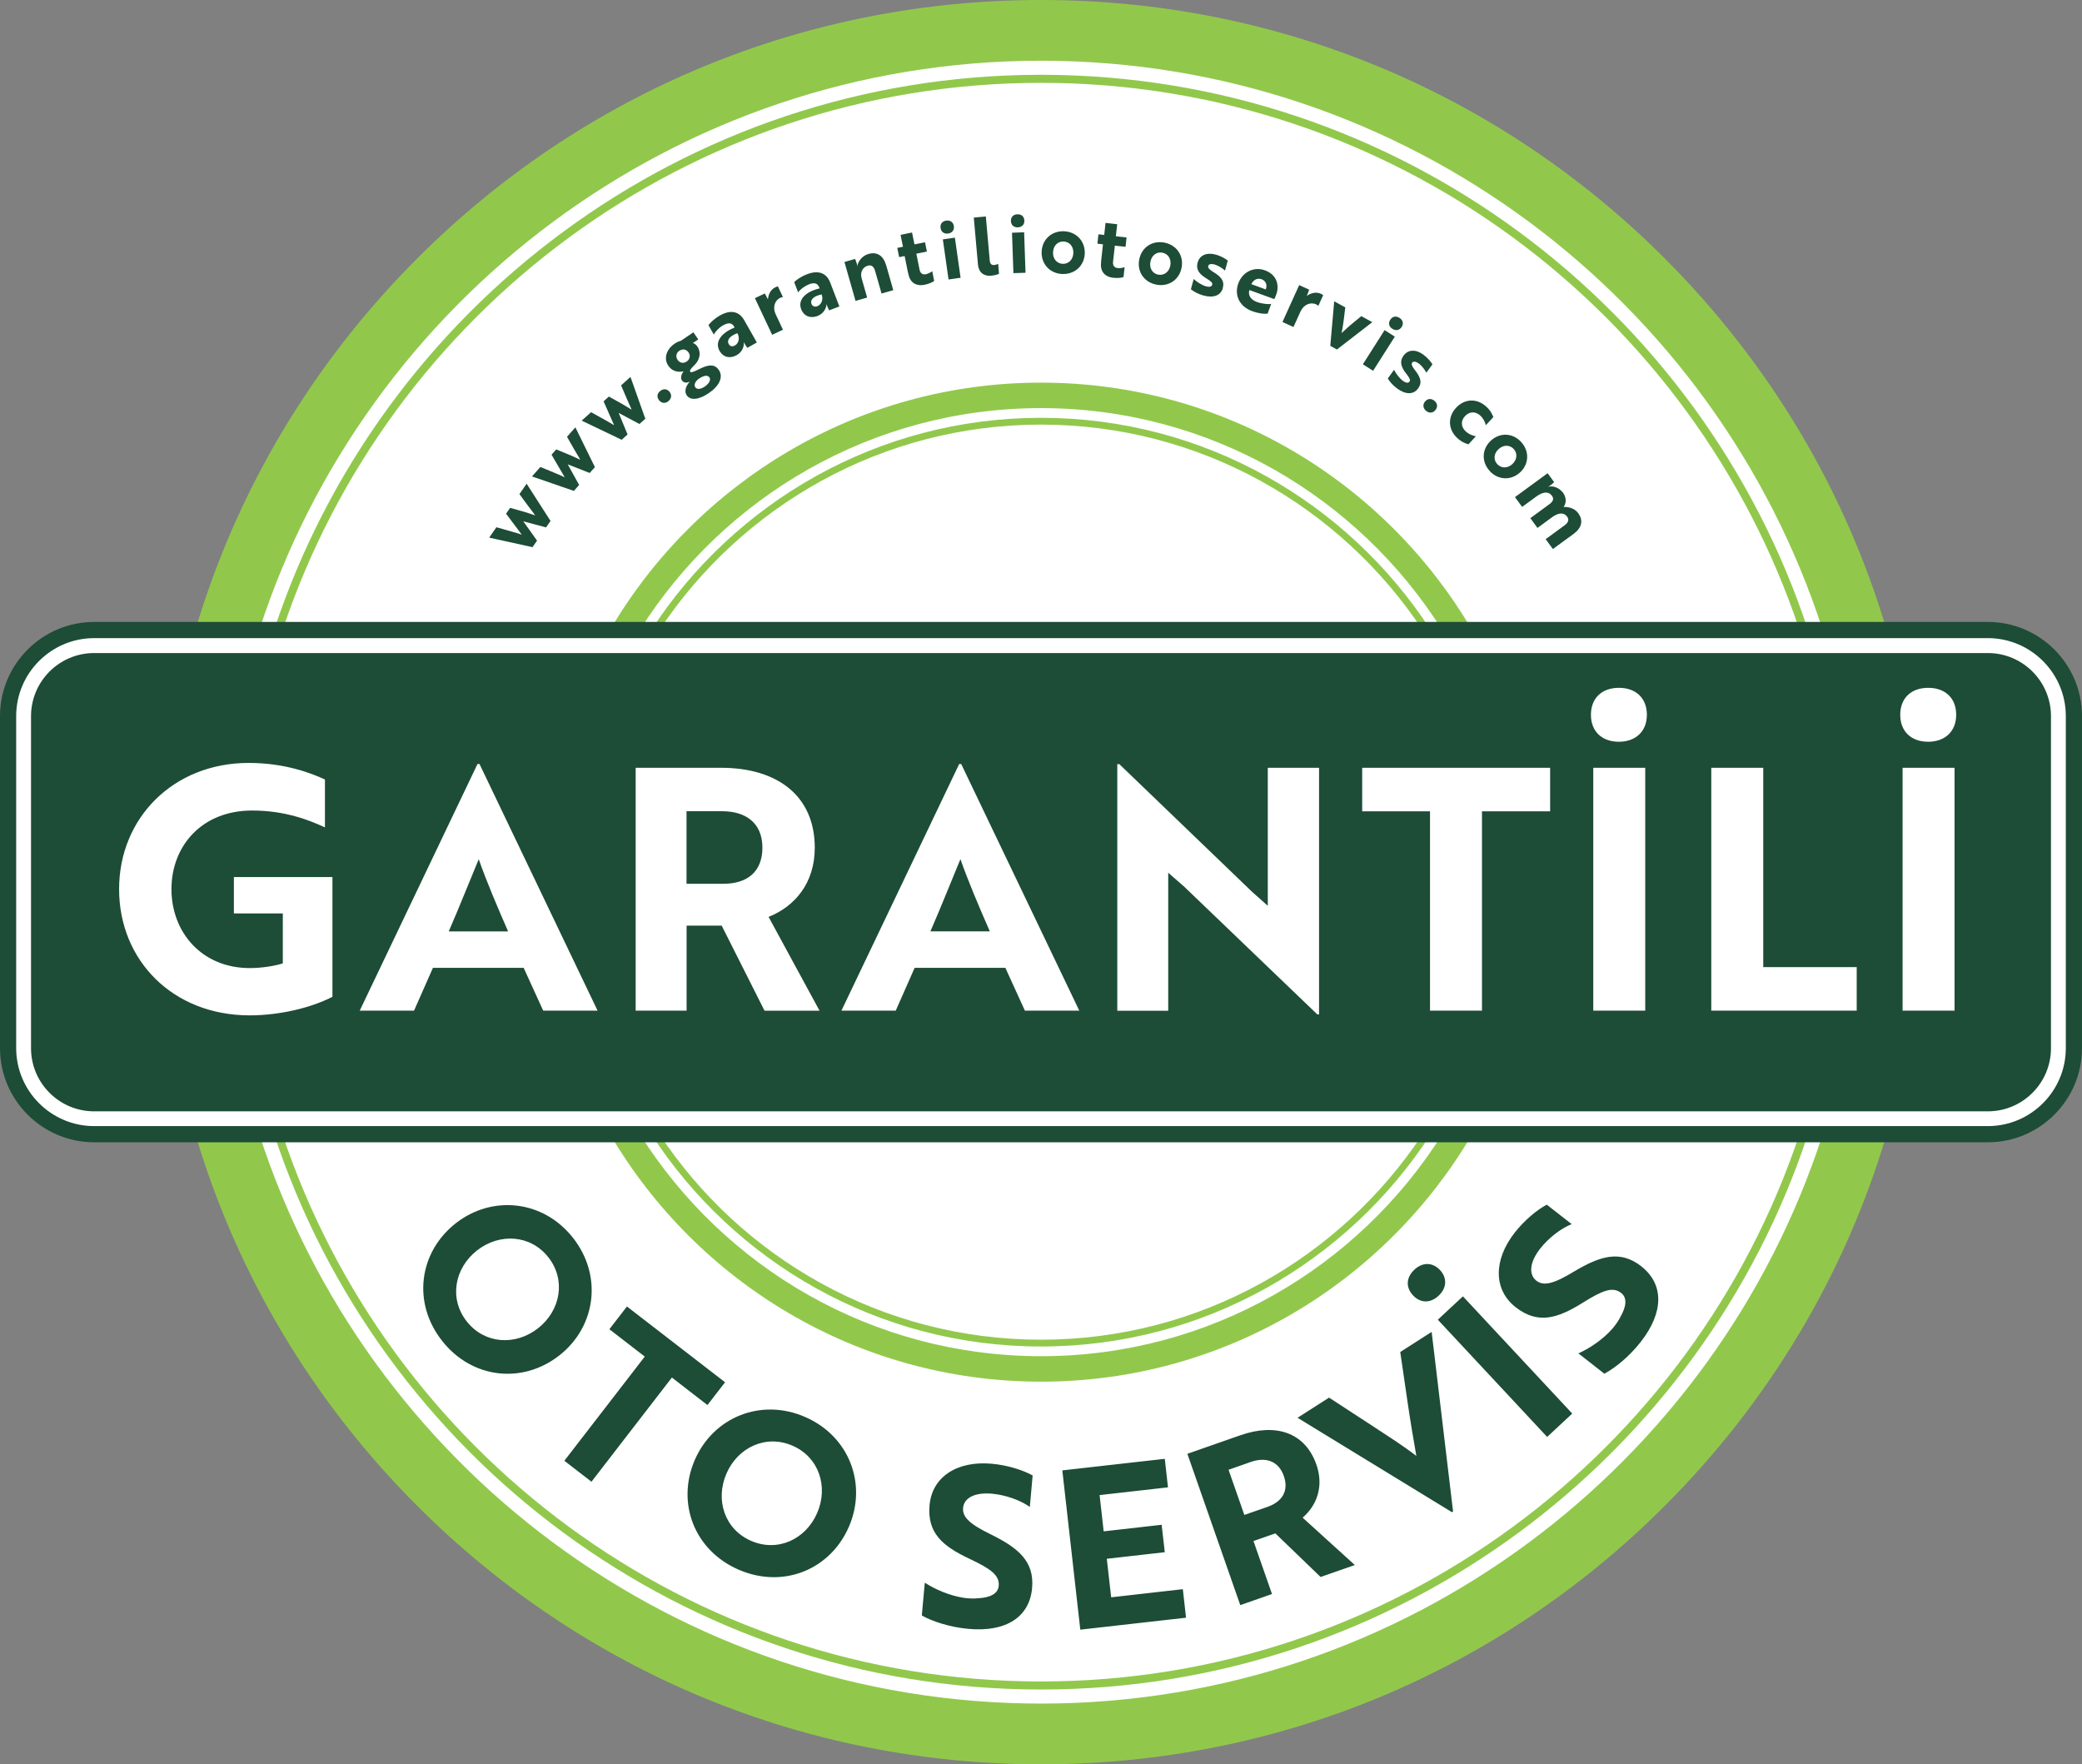 <svg xmlns="http://www.w3.org/2000/svg" xmlns:xlink="http://www.w3.org/1999/xlink" id="Layer_2" data-name="Layer 2" viewBox="0 0 266.42 225.75"><rect x="0" y="0" width="266.42" height="225.75" fill="#808080" stroke="none"/><defs><style>      .cls-1 {        clip-path: url(#clippath);      }      .cls-2 {        fill: none;      }      .cls-2, .cls-3, .cls-4, .cls-5 {        stroke-width: 0px;      }      .cls-6 {        clip-path: url(#clippath-1);      }      .cls-3 {        fill: #1d4c37;      }      .cls-4 {        fill: #91c84b;      }      .cls-5 {        fill: #fff;      }    </style><clipPath id="clippath"><rect class="cls-2" width="266.42" height="225.75"></rect></clipPath><clipPath id="clippath-1"><rect class="cls-2" width="266.42" height="225.75"></rect></clipPath></defs><g id="Layer_1-2" data-name="Layer 1"><g id="Artwork_5" data-name="Artwork 5"><g class="cls-1"><g class="cls-6"><path class="cls-5" d="m254.37,80.62h-17.03C223.6,36.17,182.18,3.89,133.21,3.89S42.83,36.17,29.08,80.62H12.05c-6.08,0-11.01,4.93-11.01,11.01v42.48c0,6.08,4.93,11.01,11.01,11.01h17.03c13.75,44.45,55.17,76.73,104.14,76.73s90.38-32.29,104.14-76.73h17.03c6.08,0,11.01-4.93,11.01-11.01v-42.48c0-6.08-4.93-11.01-11.01-11.01"></path><path class="cls-4" d="m133.21,171.42c-20.37,0-38.34-10.46-48.83-26.29h-1.04c10.6,16.33,28.99,27.16,49.87,27.16s39.27-10.83,49.87-27.16h-1.04c-10.49,15.83-28.46,26.29-48.83,26.29m55.16-90.8c-11.11-18.93-31.67-31.66-55.16-31.66s-44.05,12.74-55.16,31.66h3.82c10.75-17.05,29.74-28.4,51.34-28.4s40.59,11.35,51.34,28.4h3.82ZM133.21,7.77c46.71,0,86.39,30.63,100.03,72.85h8.18c-5.27-17.78-14.92-34.08-28.4-47.56C191.71,11.74,163.36,0,133.21,0s-58.5,11.74-79.81,33.06c-13.48,13.48-23.13,29.78-28.4,47.56h8.18C46.83,38.4,86.51,7.77,133.21,7.77m0,45.69c-20.88,0-39.27,10.83-49.87,27.16h1.04c10.49-15.83,28.46-26.29,48.83-26.29s38.34,10.46,48.83,26.29h1.04c-10.6-16.33-28.99-27.16-49.87-27.16m0,164.52c-46.71,0-86.39-30.63-100.03-72.85h-8.18c5.27,17.78,14.92,34.08,28.4,47.56,21.32,21.32,49.67,33.06,79.81,33.06s58.5-11.74,79.81-33.06c13.48-13.48,23.13-29.78,28.4-47.56h-8.18c-13.65,42.22-53.33,72.85-100.03,72.85m0-208.41c-45.7,0-84.56,29.84-98.14,71.05h1.09C49.7,39.98,88.09,10.6,133.21,10.6s83.52,29.38,97.06,70.02h1.09c-13.58-41.22-52.44-71.05-98.14-71.05m0,167.22c23.49,0,44.05-12.74,55.16-31.66h-3.82c-10.75,17.05-29.74,28.4-51.34,28.4s-40.59-11.35-51.34-28.4h-3.82c11.11,18.93,31.67,31.66,55.16,31.66m-97.06-31.66h-1.09c13.58,41.22,52.44,71.05,98.14,71.05s84.56-29.84,98.14-71.05h-1.09c-13.54,40.63-51.93,70.02-97.06,70.02s-83.52-29.38-97.06-70.02"></path><path class="cls-3" d="m135.95,35.06c1.6.05,2.81-1.07,2.86-2.64.05-1.57-1.08-2.77-2.67-2.83-1.6-.05-2.79,1.07-2.85,2.64-.05,1.57,1.07,2.77,2.66,2.83m.14-4.16c.74.02,1.29.61,1.26,1.47-.03.86-.62,1.41-1.35,1.39-.74-.03-1.28-.61-1.25-1.47.03-.86.61-1.41,1.34-1.39m-5.84-1.81c.52-.02.85-.36.83-.86-.02-.52-.37-.83-.89-.81-.53.02-.85.35-.83.87.02.5.36.82.89.8m-8.92.79c.51-.07.8-.45.73-.94-.07-.51-.46-.78-.97-.71-.52.07-.81.44-.73.95.07.49.44.77.97.7m.05,5.88l1.54-.22-.73-5.13-1.54.22.73,5.13Zm5.49-.49c.48-.04.84-.17.97-.24l-.11-1.27c-.09.05-.3.13-.51.15-.31.03-.53-.12-.57-.59l-.5-5.62-1.54.14.53,5.96c.1,1.18.86,1.56,1.73,1.48m67.91,29.58l1.83-1.34c.69-.5,1.48-.77,1.99-.07.31.42.07.77-.33,1.06l-2.44,1.79.91,1.25,1.83-1.34c.68-.5,1.46-.79,1.98-.08.29.4.08.78-.33,1.08l-2.43,1.78.92,1.26,2.62-1.91c1.11-.81,1.3-1.75.62-2.68-.42-.58-1.14-.82-1.86-.79.35-.52.33-1.09.05-1.62-.08-.15-.18-.29-.31-.4-.46-.5-1.15-.71-1.71-.57v-.02s.16-.06.31-.18l.45-.38-.84-1.15-4.18,3.06.92,1.25Zm-65.28-35.09l.18,5.18,1.55-.05-.18-5.18-1.55.06Zm58.41,27.08l.95-1.03c-.24-.03-.84-.2-1.3-.62-.62-.57-.66-1.35-.09-1.96.57-.62,1.36-.62,1.96-.06.4.37.63.88.7,1.23l.96-1.04c-.08-.22-.28-.77-.89-1.33-1.22-1.13-2.81-1.02-3.88.14-1.07,1.16-1.05,2.76.17,3.88.62.57,1.2.73,1.43.79m-7.95-9.01c.37.49.56.76.39.99-.18.25-.53.13-.84-.1-.41-.3-.89-.91-1.13-1.41l-.8,1.1c.2.35.59.85,1.22,1.31,1.07.77,2.07.78,2.65-.02.55-.75.34-1.42-.42-2.38-.35-.46-.48-.72-.33-.93.13-.18.37-.14.57-.05.14.06.27.16.4.26.35.3.67.74.84,1.08l.78-1.07c-.17-.29-.57-.81-1.17-1.25-.97-.71-1.96-.65-2.52.13-.59.81-.27,1.54.35,2.33m-1.77-5.75c.44.28.9.18,1.17-.24.28-.44.16-.89-.28-1.17-.45-.28-.9-.19-1.18.25-.27.42-.17.88.28,1.16m-37.27-8.72c-.02.18-.02.36-.03.53,0,1.09.74,1.56,1.56,1.65.61.07,1.09,0,1.33-.09l.14-1.27c-.24.09-.58.15-.9.12-.34-.04-.64-.26-.58-.8l.23-2.07,1.37.15.13-1.2-1.37-.15.17-1.54-1.49-.17-.17,1.54-.74-.08-.13,1.2.71.08-.23,2.1Zm41.44,18.02c-.31.38-.27.85.14,1.19.4.33.88.29,1.19-.1.33-.4.27-.87-.13-1.19-.41-.33-.87-.3-1.2.11m8.27,8.87c1.08,1.18,2.73,1.25,3.89.19,1.16-1.07,1.22-2.71.15-3.89-1.08-1.18-2.72-1.25-3.88-.18-1.16,1.07-1.23,2.71-.15,3.88m1.14-2.8c.63-.58,1.43-.55,1.93-.01.5.54.46,1.35-.17,1.93-.63.58-1.44.55-1.94,0-.5-.54-.46-1.34.18-1.92m-16.15-16.23l-1.42-.78-1.36,1.12c-.39.32-.93.86-1.17,1.05.2-.87.34-2.17.48-3.29l-1.42-.78-.5,5.7.85.47,4.53-3.5Zm.09,6.21l2.78-4.37-1.31-.83-2.78,4.37,1.31.83Zm-27.74-11.02c1.57.3,2.94-.62,3.23-2.17.3-1.55-.64-2.91-2.2-3.21-1.57-.3-2.93.62-3.22,2.17-.3,1.55.62,2.9,2.19,3.21m-.76-2.93c.16-.84.82-1.3,1.54-1.16.72.14,1.17.81,1.01,1.65-.16.84-.83,1.3-1.55,1.16-.72-.14-1.16-.8-1-1.65m19.22,6.35c.39-.86,1.26-1.23,1.98-.9.18.08.27.18.29.2l.62-1.38s-.14-.1-.29-.17c-.61-.28-1.28-.1-1.81.27.02-.06.07-.17.13-.32l.18-.48-1.28-.58-2.14,4.72,1.41.64.91-2.01Zm-9.96-2.97c.25-.9-.18-1.45-1.23-2.08-.48-.31-.7-.51-.63-.76.06-.22.3-.26.52-.24.15,0,.31.05.46.11.43.16.88.46,1.17.72l.35-1.28c-.26-.21-.81-.56-1.53-.76-1.16-.32-2.06.07-2.32,1-.27.97.28,1.54,1.14,2.06.52.33.79.52.72.79-.08.3-.45.31-.82.2-.49-.14-1.15-.55-1.55-.93l-.36,1.31c.32.26.85.59,1.61.8,1.27.35,2.21.01,2.48-.95m3.78,2.96c.87.32,1.59.36,1.95.31l.45-1.24c-.33.06-1.12,0-1.82-.25-.79-.29-1.16-.85-.97-1.53l3.19,1.16c.05-.09.16-.32.25-.58.44-1.21.06-2.56-1.44-3.1-1.39-.51-2.87.19-3.41,1.67-.54,1.49.12,2.95,1.79,3.56m1.19-4.09c.59.22.74.78.53,1.3l-1.84-.67c.23-.51.72-.84,1.31-.63m-92.73,33.43l-1.75-2.46,2.91.78.58-.82-3.06-4.77-.92,1.33,1.08,1.47c.28.4.76.97.93,1.26-.4-.14-.94-.33-1.46-.48l-1.74-.49-.52.75,2.01,2.68c-.88-.3-2.14-.63-3.25-.95l-.92,1.33,5.54,1.22.58-.83Zm115.38,96.63c1.04-.97,1.13-2.26.18-3.28-.95-1.02-2.24-1.03-3.28-.05-1.06.99-1.13,2.26-.18,3.28.95,1.02,2.22,1.04,3.28.05m-4.91,7.19l.94,6.44c.32,2.2.84,5.32,1.12,6.87-1.68-1.3-3.56-2.49-5.72-3.91l-5.45-3.55-4.03,2.58,19.76,12.08.14-.09-2.74-22.98-4.01,2.57Zm30.84-10.96c-2.72-2.12-5.28-1.3-8.59.67-2.55,1.55-3.89,1.92-4.83,1.18-1.03-.81-.84-2.39.45-4.06,1.16-1.48,2.78-2.68,4.07-3.18l-3.19-2.49c-1.24.66-2.84,1.97-4.11,3.59-2.72,3.48-2.74,7.3.14,9.54,2.81,2.19,5.3,1.46,8.54-.56,2.54-1.59,3.86-2.12,4.94-1.28.79.61.7,1.7-.09,3.08-.24.5-.61,1.01-1.03,1.51-1.23,1.39-2.88,2.49-4.34,3.15l3.32,2.6c1.43-.76,3.24-2.25,4.67-4.09,2.98-3.82,2.95-7.39.03-9.67m-26.01,6.85l13.99,15,3.21-2.99-13.99-15-3.21,2.99Zm-15.54,18.54c-1.45-4.14-5.21-5.33-9.71-3.76l-6.8,2.38,6.77,19.36,4.06-1.42-2.37-6.78,2.8-.98,5.79,5.58,4.38-1.53-6.68-6.06c1.81-1.57,2.74-3.98,1.76-6.8m-6.26,5.42l-2.96,1.03-2.02-5.78,2.85-1c1.88-.66,3.54-.15,4.22,1.79.69,1.96-.26,3.32-2.09,3.96m-20,11.57l-.56-4.93,7.42-.84-.4-3.51-7.42.84-.52-4.64,8.75-.99-.41-3.65-13.11,1.48,2.3,20.38,13.53-1.53-.41-3.65-9.17,1.04ZM57.42,119.18h7.6c-1.42-3.24-2.81-6.52-3.76-9.24-.91,2.16-2.55,6.3-3.84,9.24m196.95-35.62H12.05c-4.46,0-8.08,3.62-8.08,8.08v42.48c0,4.46,3.62,8.08,8.08,8.08h242.32c4.46,0,8.08-3.62,8.08-8.08v-42.48c0-4.46-3.62-8.08-8.08-8.08M42.53,127.55c-2.76,1.42-6.78,2.37-10.58,2.37-9.84,0-16.71-7.04-16.71-16.15s6.95-16.15,16.58-16.15c4.62,0,7.99,1.3,9.76,2.12v6.13c-2.03-.95-5.14-2.16-9.32-2.16-6.43,0-10.32,4.53-10.32,10.06s3.89,10.1,10.02,10.1c1.51,0,3.15-.26,4.23-.6v-6.39h-6.26v-4.66h12.61v15.33Zm26.98,1.77l-2.5-5.48h-11.61l-2.42,5.48h-6.95l15.07-31.56h.26l15.11,31.56h-6.95Zm28.32,0l-5.48-10.88h-4.49v10.88h-6.52v-31.08h10.92c7.21,0,12,3.58,12,10.23,0,4.53-2.55,7.51-5.91,8.85l6.52,12h-7.04Zm33.32,0l-2.5-5.48h-11.61l-2.42,5.48h-6.95l15.07-31.56h.26l15.11,31.56h-6.95Zm37.64.48h-.22l-17.05-16.36-2.03-1.77v17.66h-6.52v-31.56h.26l17.01,16.36,1.99,1.77v-17.66h6.56v31.56Zm29.57-25.99h-8.72v25.51h-6.65v-25.51h-8.68v-5.57h24.05v5.57Zm12.17,25.51h-6.65v-31.08h6.65v31.08Zm-3.37-34.41c-2.2,0-3.58-1.34-3.58-3.45s1.38-3.45,3.58-3.45,3.58,1.34,3.58,3.45-1.42,3.45-3.58,3.45m30.43,34.41h-18.61v-31.08h6.65v25.51h11.96v5.57Zm12.52,0h-6.65v-31.08h6.65v31.08Zm-3.37-34.41c-2.2,0-3.58-1.34-3.58-3.45s1.38-3.45,3.58-3.45,3.58,1.34,3.58,3.45-1.42,3.45-3.58,3.45m7.62-15.33H12.05C5.41,79.58,0,84.99,0,91.63v42.48c0,6.64,5.41,12.05,12.05,12.05h242.32c6.64,0,12.05-5.41,12.05-12.05v-42.48c0-6.64-5.41-12.05-12.05-12.05m9.98,54.53c0,5.5-4.48,9.98-9.98,9.98H12.05c-5.5,0-9.98-4.48-9.98-9.98v-42.48c0-5.5,4.48-9.98,9.98-9.98h242.32c5.5,0,9.98,4.48,9.98,9.98v42.48Zm-145.29-14.94h7.6c-1.42-3.24-2.81-6.52-3.76-9.24-.91,2.16-2.55,6.3-3.84,9.24m-26.63-15.37h-4.58v9.28h4.75c2.94,0,4.96-1.47,4.96-4.62s-2.12-4.66-5.14-4.66m34.48,87.32c1.87.17,3.75.88,4.88,1.7l.36-4.03c-1.23-.68-3.2-1.32-5.24-1.5-4.4-.4-7.62,1.66-7.95,5.29-.32,3.55,1.64,5.24,5.1,6.87,2.72,1.28,3.87,2.1,3.75,3.46-.09.99-1.05,1.51-2.63,1.59-.55.06-1.18.04-1.83-.05-1.83-.28-3.65-1.07-5-1.94l-.38,4.2c1.42.79,3.64,1.5,5.97,1.71,4.82.44,7.81-1.53,8.14-5.21.31-3.43-1.77-5.14-5.22-6.85-2.69-1.3-3.72-2.22-3.61-3.42.12-1.31,1.55-2,3.65-1.82m-11.83-158.22l.7-.14.42,2.07c.04.18.09.35.13.51.33,1.04,1.18,1.26,1.99,1.1.6-.12,1.04-.34,1.24-.49l-.25-1.25c-.2.16-.51.32-.82.39-.34.07-.69-.05-.8-.59l-.41-2.04,1.35-.27-.24-1.19-1.35.27-.31-1.52-1.47.3.31,1.52-.73.15.24,1.19Zm-14.87,9.29l-.94-2c-.4-.85-.12-1.76.6-2.09.18-.08.31-.09.34-.09l-.65-1.37s-.16.04-.31.11c-.61.29-.91.91-.96,1.55-.04-.05-.09-.16-.16-.3l-.24-.45-1.27.6,2.21,4.69,1.4-.66Zm2.82,139.11c-5.7-2.47-11.75.09-14.1,5.5-2.38,5.49-.08,11.58,5.62,14.05,5.7,2.47,11.72-.01,14.1-5.5,2.36-5.44.06-11.59-5.62-14.05m1.56,12.29c-1.46,3.37-5.05,5.05-8.45,3.57-3.4-1.47-4.62-5.24-3.16-8.61,1.45-3.35,5.05-5.05,8.45-3.57,3.4,1.47,4.61,5.26,3.16,8.61m-17.1-146.07c-.35.45-.39.88-.21,1.15.22.33.63.35,1.01.16-.52.56-.73,1.26-.4,1.74.51.75,1.64.54,2.83-.27,1.33-.9,1.9-2.05,1.29-2.95-.54-.79-1.31-.74-2.56-.1-.66.32-1.01.47-1.12.3-.09-.13.13-.42.45-.73.77-.69,1.03-1.68.46-2.51-.15-.22-.36-.36-.58-.43.03-.02.08-.02.21-.11l.5-.34-.62-.91-1.59,1.08c-.28.07-.56.21-.82.38-1.03.7-1.44,1.88-.79,2.83.44.65,1.18.88,1.94.7m1.96.95c.69-.47,1.14-.48,1.36-.16.21.31-.06.79-.6,1.16-.51.34-.99.42-1.22.09-.2-.29-.02-.76.46-1.09m-2.49-3.58c.43-.29.91-.18,1.17.22.27.39.19.87-.24,1.16-.42.29-.89.18-1.16-.21-.27-.39-.2-.88.22-1.17m16.57-8.5c.64-.25,1.12-.18,1.34.4l.04.12c-1.83.43-2.81,1.47-2.36,2.65.38.99,1.27,1.2,2.1.88.89-.34,1.13-1.15,1.15-1.49h.02s.02.14.11.34l.2.43,1.31-.5-1.17-3.05c-.46-1.21-1.48-1.64-2.97-1.07-.85.33-1.42.78-1.64,1.01l.5,1.3c.24-.33.77-.77,1.38-1.01m1.08,2.79c-.34.13-.63,0-.75-.3-.17-.45.15-.97,1.3-1.21.24.62,0,1.3-.55,1.51m6.38-1.09l-.71-2.48c-.21-.75.1-1.42.8-1.62.54-.15.79.22.93.7l.82,2.87,1.5-.43-.89-3.12c-.38-1.32-1.18-1.83-2.3-1.51-.85.24-1.34,1.03-1.41,1.54h-.02s0-.18-.06-.35l-.2-.56-1.37.39,1.42,4.98,1.5-.43Zm-18.4,3.52c.6-.34,1.08-.35,1.38.19l.06.11c-1.75.69-2.56,1.87-1.94,2.97.52.92,1.43,1,2.21.56.83-.47.95-1.31.91-1.65h.02s.04.13.16.32l.26.4,1.22-.69-1.61-2.84c-.64-1.13-1.71-1.4-3.1-.62-.79.45-1.29.98-1.48,1.24l.68,1.21c.19-.36.65-.88,1.21-1.2m1.48,2.6c-.32.18-.62.1-.78-.19-.24-.42,0-.98,1.11-1.39.33.58.2,1.28-.32,1.58m-1.25,132.66l-12.56-9.7-2.25,2.91,4.53,3.5-10.29,13.33,3.47,2.68,10.29-13.33,4.55,3.52,2.25-2.91Zm-19.46-18.48c-3.84-4.88-10.38-5.5-15.02-1.86-4.7,3.7-5.58,10.15-1.74,15.03,3.84,4.88,10.31,5.56,15.02,1.86,4.66-3.66,5.56-10.17,1.74-15.03m-4.47,11.56c-2.89,2.27-6.84,2.04-9.13-.87-2.29-2.91-1.58-6.8,1.31-9.08,2.87-2.25,6.84-2.04,9.13.87,2.29,2.91,1.56,6.82-1.31,9.08m11.46-114.33l-1.15-2.79,2.66,1.42.75-.67-1.9-5.35-1.2,1.08.72,1.68c.18.45.52,1.12.62,1.43-.36-.22-.85-.54-1.32-.8l-1.58-.88-.68.61,1.35,3.06c-.79-.49-1.94-1.1-2.95-1.67l-1.2,1.08,5.12,2.45.75-.68Zm-6.21,6.43l-1.46-2.64,2.81,1.11.67-.75-2.5-5.09-1.07,1.21.91,1.59c.23.43.65,1.05.78,1.35-.38-.18-.9-.44-1.4-.64l-1.67-.69-.6.68,1.69,2.89c-.84-.4-2.05-.87-3.12-1.32l-1.07,1.21,5.36,1.85.67-.76Zm11.41-10.72c.41-.32.48-.79.17-1.18-.32-.41-.78-.45-1.19-.13-.42.32-.48.78-.16,1.19.31.39.77.45,1.19.13"></path></g></g></g></g></svg>